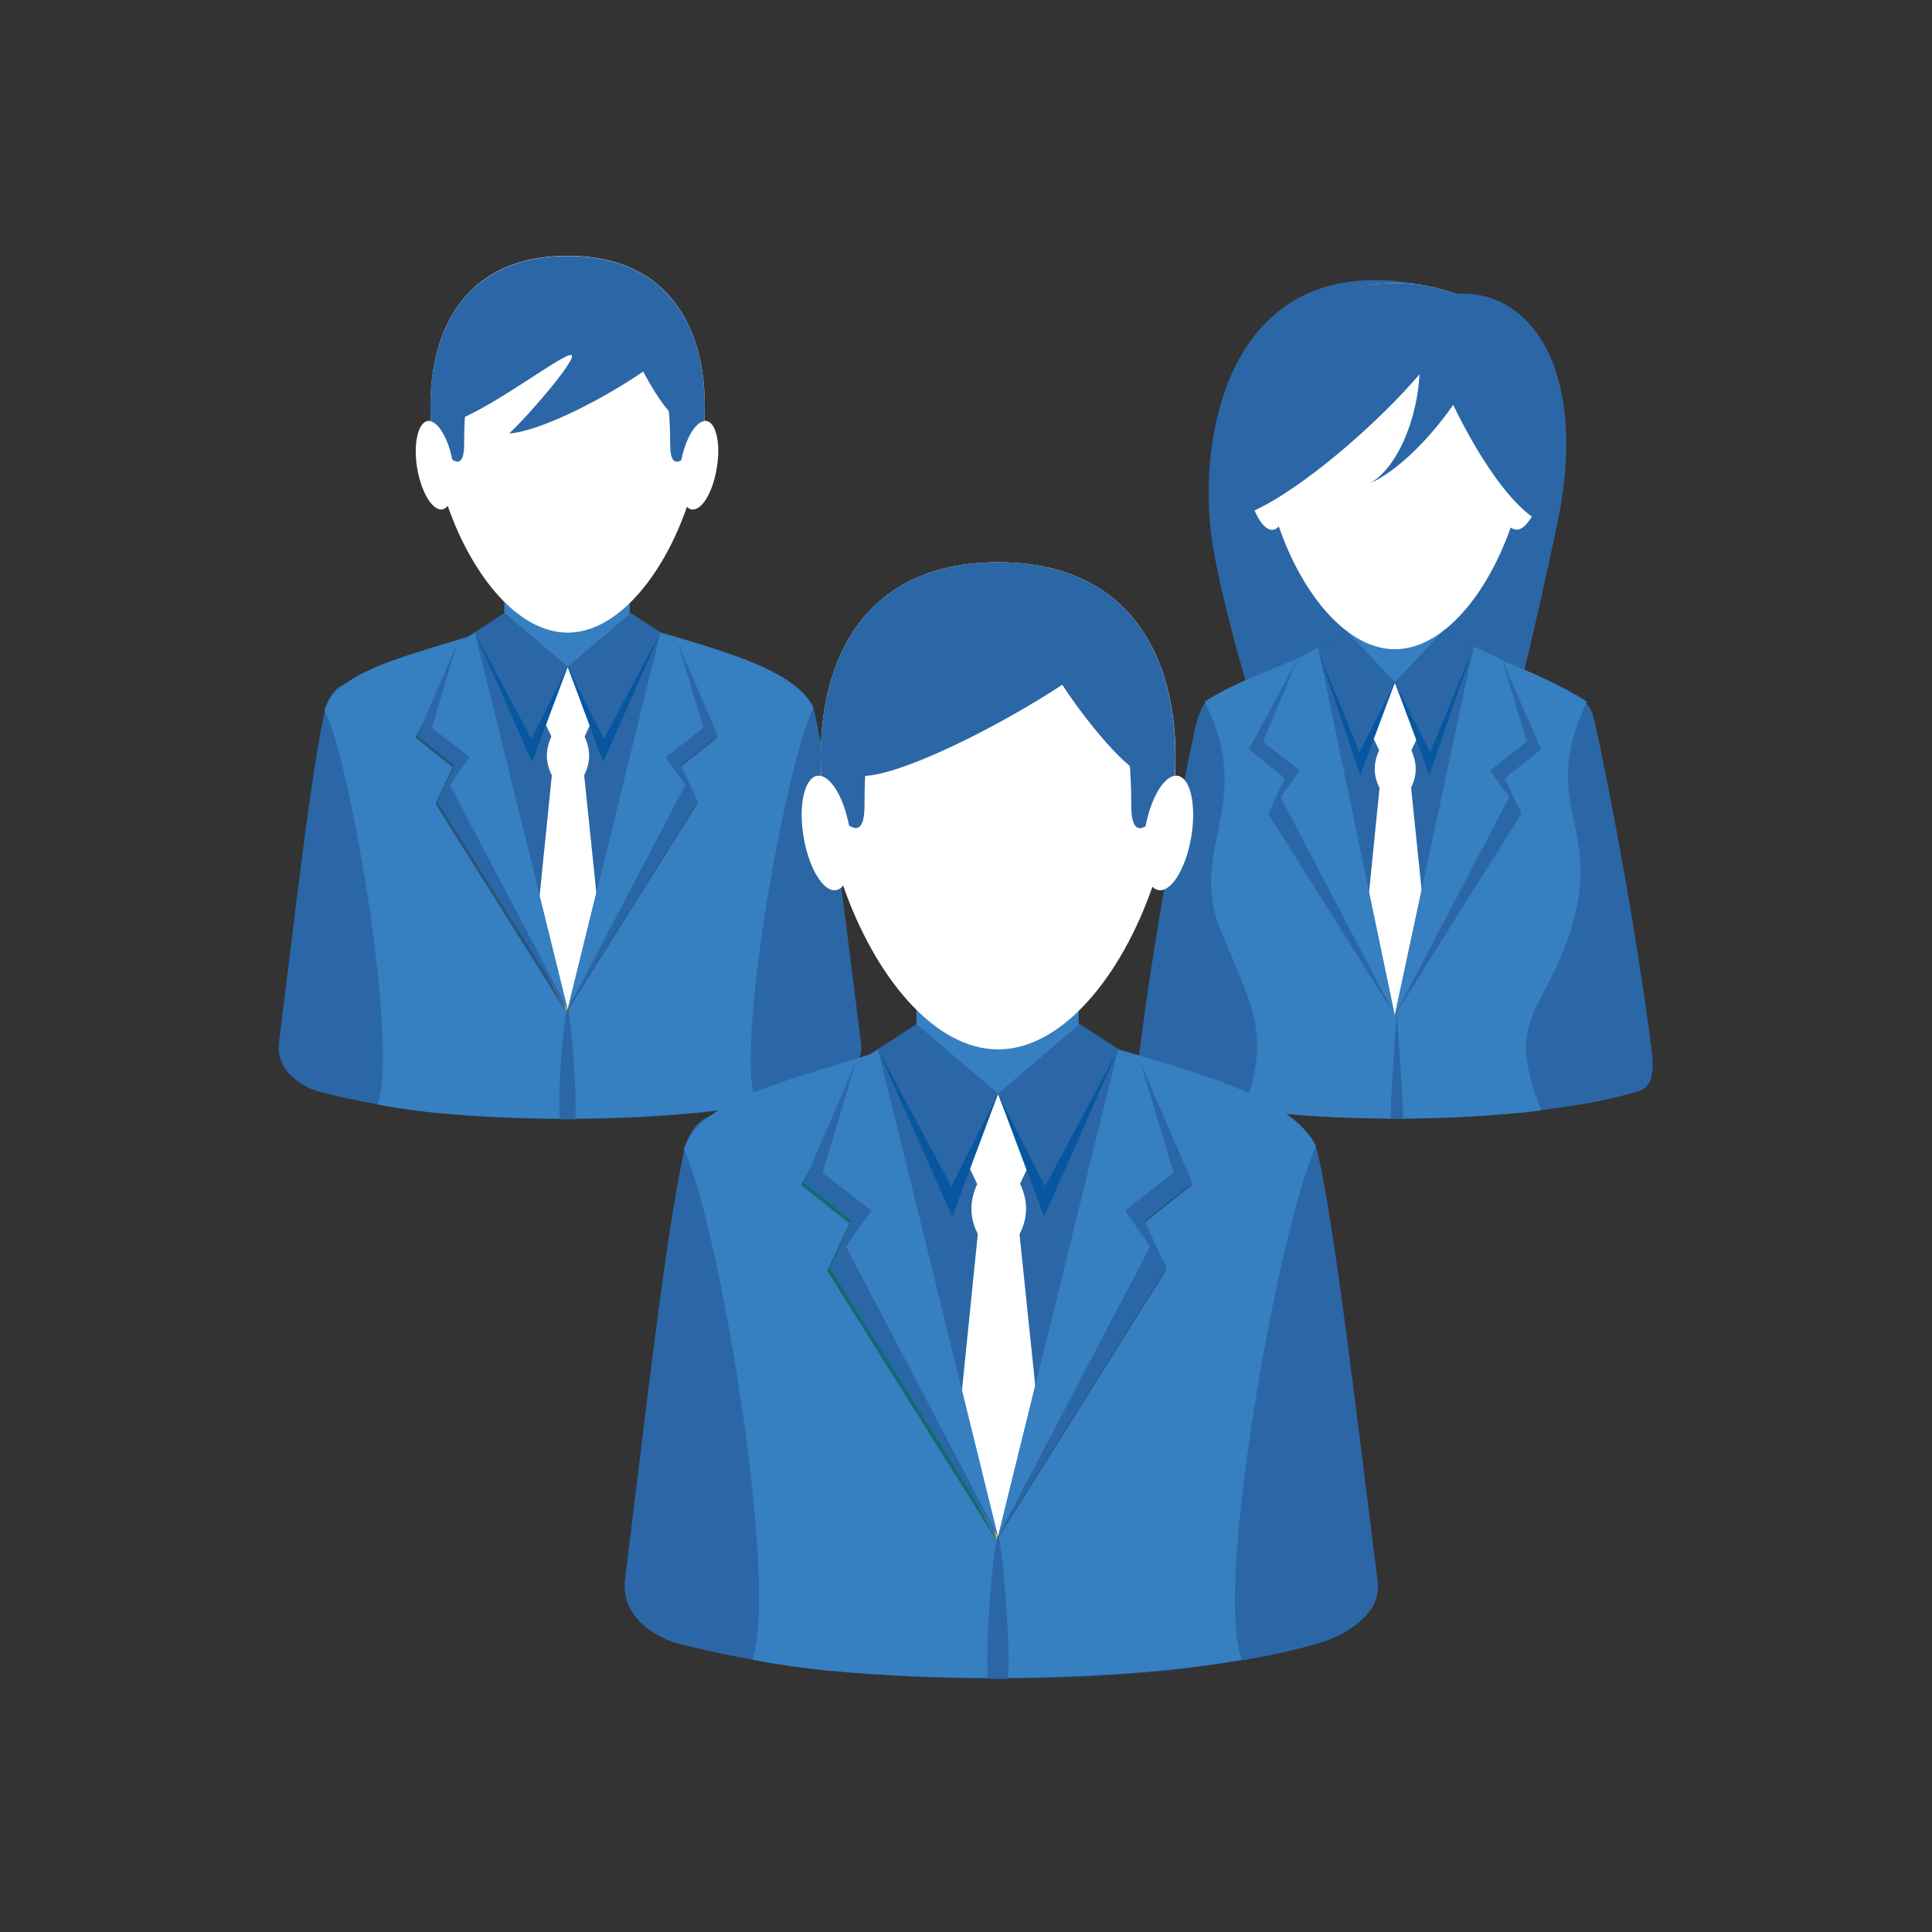 <?xml version="1.0" encoding="utf-8"?>
<!-- Generator: Adobe Illustrator 18.0.0, SVG Export Plug-In . SVG Version: 6.00 Build 0)  -->
<!DOCTYPE svg PUBLIC "-//W3C//DTD SVG 1.1//EN" "http://www.w3.org/Graphics/SVG/1.1/DTD/svg11.dtd">
<svg version="1.1" id="Layer_1" xmlns="http://www.w3.org/2000/svg" xmlns:xlink="http://www.w3.org/1999/xlink" x="0px" y="0px"
	 viewBox="0 0 1024 1024" enable-background="new 0 0 1024 1024" xml:space="preserve">
<rect x="0" y="0" width="1024" height="1024" fill="#333333" stroke="none"/>
<g>
	<g>
		<path fill-rule="evenodd" clip-rule="evenodd" fill="#2B67A6" d="M349.3,378.1c32.1-7.7,76.8-25.8,82.6,0.1
			c6.9,30.9,15.5,104.1,24.5,175.1c1.9,15.3-17.7,23.3-22.6,24.8c-21.9,6.6-40.6,8.7-64.8,11.9l-19.7-211.8
			C349.2,378.2,349.3,378.1,349.3,378.1z"/>
		<path fill-rule="evenodd" clip-rule="evenodd" fill="#2B67A6" d="M251.8,378.1c-40.5-9.7-72.8-32.2-79.8-0.4
			c-7.4,33.3-15.5,106.4-24.1,174.6c-2.2,17.5,16,25,21.9,26.5c21,5.4,39.1,8.1,62.4,11.3l19.7-211.8
			C251.9,378.2,251.9,378.1,251.8,378.1z"/>
		<path fill-rule="evenodd" clip-rule="evenodd" fill="#26557D" d="M220.3,585.9l-1.1,2.5c49.9,6.3,111.4,6.4,161.5,0.3
			c-0.5-1-0.9-2-1.3-2.8H220.3z"/>
		<path fill-rule="evenodd" clip-rule="evenodd" fill="#367FC1" d="M200.2,585.4c11.1-31.9-14.2-181.5-28.2-209
			c7.9-28.2,81.9-34.5,101.6-50.5c9.3,8.2,16,10.1,26.6,10.1c10.6,0,17.6-2.1,26.9-10.4c14.6,11.9,90.9,21.1,104,49.4
			c-14.9,31.5-42.1,181.5-30.3,210.3C351,595,251.4,595.7,200.2,585.4z"/>
		<polygon fill-rule="evenodd" clip-rule="evenodd" fill="#FFFFFF" points="250.3,339.5 247.9,402.3 300.6,535.9 352.4,402.3 
			349.2,337.7 327.1,325.6 273.6,325.9 		"/>
		<rect x="273.6" y="303.9" fill-rule="evenodd" clip-rule="evenodd" fill="#CFA684" width="52.6" height="54.4"/>
		<path fill-rule="evenodd" clip-rule="evenodd" fill="#FAAE24" d="M308.9,392l3.7-7.7l-12.4-30L288,383.8l3.9,8.2
			C297.6,392,303.2,392,308.9,392z"/>
		<polygon fill-rule="evenodd" clip-rule="evenodd" fill="#CACACA" points="273.6,325.9 300.2,354.3 281.3,404.9 257.9,336.3 		"/>
		<polygon fill-rule="evenodd" clip-rule="evenodd" fill="#26557D" points="258,335 300.2,536.6 230.8,426 239.9,406.7 220.1,390.9 
			247,341 		"/>
		<polygon fill-rule="evenodd" clip-rule="evenodd" fill="#CACACA" points="327.1,325.6 300.2,354.3 319.1,404.9 342.8,336.1 		"/>
		<polygon fill-rule="evenodd" clip-rule="evenodd" fill="#FAAE24" points="291.9,410.8 308.9,410.8 317.7,496.1 300.2,536.6 
			283.3,496.1 		"/>
		<polygon fill-rule="evenodd" clip-rule="evenodd" fill="#FFFFFF" points="273.6,325.9 300.2,354.3 280.9,392.4 257.9,336.3 		"/>
		<polygon fill-rule="evenodd" clip-rule="evenodd" fill="#40739F" points="258,335 300.2,536.6 237.6,417.2 247.9,402.3 
			227.9,386.7 247,341 		"/>
		<polygon fill-rule="evenodd" clip-rule="evenodd" fill="#26557D" points="343.4,334.5 300.2,536.6 369.6,426 360.4,406.7 
			380.2,390.9 359,341.8 		"/>
		<polygon fill-rule="evenodd" clip-rule="evenodd" fill="#40739F" points="343.4,334.5 300.2,536.6 362.8,417.2 352.4,402.3 
			372.5,386.7 359,341.8 		"/>
		<polygon fill-rule="evenodd" clip-rule="evenodd" fill="#FFFFFF" points="327.1,325.6 300.2,354.3 319.5,392.4 342.8,336 		"/>
		<path fill-rule="evenodd" clip-rule="evenodd" fill="#FAAE24" d="M291.9,390.6h17c3.8,7.9,3.5,14.8,0,21.5h-17
			C288.4,405.4,288.1,398.5,291.9,390.6z"/>
		<path fill-rule="evenodd" clip-rule="evenodd" fill="#26557D" d="M297.8,593.2c0.5-14.8,1.6-32.4,3.4-58.8c1.8,26.4,3,44,3.6,58.8
			C302.4,593.2,300.1,593.2,297.8,593.2z"/>
		<polygon fill-rule="evenodd" clip-rule="evenodd" fill="#2B67A6" points="242.3,341.1 248.9,401.3 301.2,534.2 352.8,401.3 
			359.4,341.1 334.4,325 267.3,325 		"/>
		<rect x="267.3" y="303.4" fill-rule="evenodd" clip-rule="evenodd" fill="#367FC1" width="66.5" height="54.2"/>
		<path fill-rule="evenodd" clip-rule="evenodd" fill="#FFFFFF" d="M300.9,335.3c26.2,0,50.5-30,63.2-66.7c0.7,0.8,1.6,1.3,2.5,1.4
			c5.2,0.9,11.2-8.9,13.3-21.9c2.2-12.9-0.3-24.1-5.5-25c-0.4-0.1-0.7-0.1-1.1,0c2.6-45.5-16.3-87.5-72.5-87.5
			c-56.2,0-75,42.1-72.4,87.6c-0.6-0.1-1.1-0.2-1.7-0.1c-5.2,0.9-7.7,12.1-5.6,25c2.2,12.9,8.1,22.7,13.3,21.9
			c1.1-0.2,2.1-0.8,2.9-1.9C250.2,305.1,274.5,335.3,300.9,335.3z"/>
		<path fill-rule="evenodd" clip-rule="evenodd" fill="#2B67A6" d="M373.3,223.2c2.6-45.5-16.3-87.5-72.5-87.5
			c-56.2,0-75,42.1-72.5,87.6c4.5,1.1,9.3,9.5,11.4,20.3c3.7,2.5,6.3,1,6.3-8.1c0-27.1,3.3-51.1,21.1-56.8
			c16.9-5.4,20.6,6.5,33.5,6.5c12.9,0,17-11.3,33.5-6.5c17.2,4.9,21.1,29.7,21.1,56.8c0,8.8,2.4,10.5,5.9,8.4
			C363.4,232.4,368.6,223.7,373.3,223.2z"/>
		<path fill-rule="evenodd" clip-rule="evenodd" fill="#FFFFFF" d="M309.5,391.1l3.6-7.7l-12.3-29.9l-12.1,29.4l3.9,8.2
			C298.2,391.1,303.9,391.1,309.5,391.1z"/>
		<polygon fill-rule="evenodd" clip-rule="evenodd" fill="#0757A0" points="267.3,325 300.9,353.5 282,403.9 251.7,335.4 		"/>
		<polygon fill-rule="evenodd" clip-rule="evenodd" fill="#2B67A6" points="251.7,335.4 300.9,534.9 231.8,424.9 240.9,405.7 
			221.2,390 242.3,341.1 		"/>
		<polygon fill-rule="evenodd" clip-rule="evenodd" fill="#0757A0" points="334.4,325 300.9,353.5 319.7,403.9 350,335.4 		"/>
		<polygon fill-rule="evenodd" clip-rule="evenodd" fill="#FFFFFF" points="292.6,409.8 309.5,409.8 318.3,494.6 300.9,534.9 
			284,494.6 		"/>
		<path fill-rule="evenodd" clip-rule="evenodd" fill="#2B67A6" d="M361.2,178.4c-7.2,14.5-67.2,49.5-91.4,51.4
			c10.9-10.1,36.4-40,33.1-41.6c-3.6-1.7-42.2,28.4-62.8,35.3C235.9,136.2,299.1,139,361.2,178.4z"/>
		<path fill-rule="evenodd" clip-rule="evenodd" fill="#2B67A6" d="M327.1,163.9c3.1,14.5,24.1,57.4,34.5,59.3
			C372.1,225.1,372.7,126.3,327.1,163.9z"/>
		<polygon fill-rule="evenodd" clip-rule="evenodd" fill="#2B67A6" points="267.3,325 300.9,353.5 281.6,391.5 251.7,335.4 		"/>
		<polygon fill-rule="evenodd" clip-rule="evenodd" fill="#367FC1" points="251.7,335.4 300.9,534.9 238.5,416.1 248.9,401.3 
			228.9,385.8 242.3,341.1 		"/>
		<polygon fill-rule="evenodd" clip-rule="evenodd" fill="#2B67A6" points="350,335.4 300.9,534.9 369.9,424.9 360.8,405.7 
			380.5,390 359.4,341.1 		"/>
		<polygon fill-rule="evenodd" clip-rule="evenodd" fill="#367FC1" points="350,335.4 300.9,534.9 363.2,416.1 352.8,401.3 
			372.8,385.8 359.4,341.1 		"/>
		<polygon fill-rule="evenodd" clip-rule="evenodd" fill="#2B67A6" points="334.4,325 300.9,353.5 320.1,391.5 350,335.4 		"/>
		<path fill-rule="evenodd" clip-rule="evenodd" fill="#FFFFFF" d="M292.6,389.7h16.9c3.8,7.8,3.5,14.7,0,21.4h-16.9
			C289.1,404.4,288.8,397.5,292.6,389.7z"/>
		<path fill-rule="evenodd" clip-rule="evenodd" fill="#2B67A6" d="M296.6,593.2c2.8,0,5.5,0,8.3,0c1-14.3-2.1-52.5-4.2-58.8
			C298.7,539.5,295.6,578.1,296.6,593.2z"/>
	</g>
	<g>
		<g>
			<path fill-rule="evenodd" clip-rule="evenodd" fill="#2B67A6" d="M786.9,384.9c31-7.4,52.5-27.9,58.2-2.8
				c6.7,29.9,21.7,106.7,30.4,175.4c1.9,14.8-2.2,19.4-6.9,20.8c-21.1,6.4-39.3,8.4-62.7,11.6L786.8,385
				C786.8,384.9,786.8,384.9,786.9,384.9z"/>
			<path fill-rule="evenodd" clip-rule="evenodd" fill="#2B67A6" d="M825.4,277.6c-19.1,90.6-57.3,252.1-86.1,252.1
				c-28.8,0-85.4-173.6-96.5-240.5c-9.6-57.7,8.6-170.3,129.7-133.5C813,153.5,842,198.9,825.4,277.6z"/>
			<path fill-rule="evenodd" clip-rule="evenodd" fill="#2B67A6" d="M692.6,384.9c-39.2-9.4-52.3-29.8-59.1,1
				c-7.2,32.2-21.3,106.2-29.6,172.2c-2.1,16.9,3.7,19.4,9.4,20.9c20.3,5.3,37.8,7.9,60.3,10.9L692.7,385
				C692.7,384.9,692.6,384.9,692.6,384.9z"/>
			<path fill-rule="evenodd" clip-rule="evenodd" fill="#26557D" d="M662,585.8l-1,2.4c48.3,6.1,107.7,6.2,156.2,0.3
				c-0.4-1-0.9-1.9-1.3-2.7H662z"/>
			<path fill-rule="evenodd" clip-rule="evenodd" fill="#367FC1" d="M659.4,588c13.7-39.5,5.8-51.2-12.2-94.3
				c-18.3-43.9,18.9-67.4-8.8-121.8c24.5-15.7,56.1-22.1,75.2-37.6c9,7.9,15.5,9.8,25.7,9.8c10.2,0,17-2.1,26-10
				c14.1,11.5,50.2,21.1,75.8,37.8c-26.3,55.8,9.3,65-8.8,121.8c-13.8,43.4-35.4,45.8-15.3,94.8C768.1,594.5,708,594.4,659.4,588z"
				/>
			<polygon fill-rule="evenodd" clip-rule="evenodd" fill="#2B67A6" points="691.1,347.5 688.8,408.3 739.7,537.5 789.9,408.3 
				786.7,345.8 765.4,334.1 713.6,334.4 			"/>
			<rect x="713.6" y="313.1" fill-rule="evenodd" clip-rule="evenodd" fill="#367FC1" width="50.8" height="52.6"/>
			<path fill-rule="evenodd" clip-rule="evenodd" fill="#FFFFFF" d="M739.3,344.1c25.5,0,49-29.1,61.5-64.8c0.7,0.7,1.6,1.2,2.5,1.4
				c5.1,0.8,10.9-8.7,13-21.3c2.1-12.6-0.3-23.5-5.4-24.3c-0.4-0.1-0.7-0.1-1.1,0c2.5-44.2-15.8-85-70.4-85
				c-54.6,0-72.9,40.9-70.4,85.2c-0.6-0.1-1.1-0.2-1.7-0.1c-5.1,0.8-7.5,11.7-5.4,24.3c2.1,12.6,7.9,22.1,13,21.3
				c1.1-0.2,2-0.8,2.9-1.8C690.1,314.8,713.8,344.1,739.3,344.1z"/>
			<path fill-rule="evenodd" clip-rule="evenodd" fill="#FFFFFF" d="M747.8,398.3l3.5-7.5l-12-29l-11.8,28.6l3.8,7.9
				C736.8,398.3,742.3,398.3,747.8,398.3z"/>
			<polygon fill-rule="evenodd" clip-rule="evenodd" fill="#0757A0" points="713.6,334.4 739.3,361.8 721,410.8 698.4,344.5 			"/>
			<polygon fill-rule="evenodd" clip-rule="evenodd" fill="#2B67A6" points="698.6,343.2 739.3,538.1 672.2,431.2 681.1,412.5 
				661.9,397.2 687.9,349 			"/>
			<polygon fill-rule="evenodd" clip-rule="evenodd" fill="#0757A0" points="765.4,334.1 739.3,361.8 757.6,410.8 780.6,344.2 			
				"/>
			<polygon fill-rule="evenodd" clip-rule="evenodd" fill="#FFFFFF" points="731.3,416.5 747.8,416.5 756.3,499 739.3,538.1 
				723,499 			"/>
			<polygon fill-rule="evenodd" clip-rule="evenodd" fill="#2B67A6" points="713.6,334.4 739.3,361.8 720.6,398.7 698.4,344.5 			
				"/>
			<polygon fill-rule="evenodd" clip-rule="evenodd" fill="#367FC1" points="698.6,343.2 739.3,538.1 678.8,422.6 688.8,408.3 
				669.4,393.2 687.9,349 			"/>
			<polygon fill-rule="evenodd" clip-rule="evenodd" fill="#2B67A6" points="781.1,342.7 739.3,538.1 806.4,431.2 797.6,412.5 
				816.8,397.2 796.2,349.7 			"/>
			<polygon fill-rule="evenodd" clip-rule="evenodd" fill="#367FC1" points="781.1,342.7 739.3,538.1 799.9,422.6 789.8,408.3 
				809.2,393.2 796.2,349.7 			"/>
			<polygon fill-rule="evenodd" clip-rule="evenodd" fill="#2B67A6" points="765.4,334.1 739.3,361.8 758,398.7 780.6,344.2 			"/>
			<path fill-rule="evenodd" clip-rule="evenodd" fill="#FFFFFF" d="M731.3,397h16.4c3.7,7.6,3.4,14.3,0,20.8h-16.4
				C727.9,411.3,727.6,404.6,731.3,397z"/>
			<path fill-rule="evenodd" clip-rule="evenodd" fill="#2B67A6" d="M737,592.9c0.4-14.3,1.5-31.3,3.3-56.8
				c1.8,25.5,2.9,42.5,3.4,56.8C741.5,592.9,739.3,592.9,737,592.9z"/>
			<path fill-rule="evenodd" clip-rule="evenodd" fill="#FFFFFF" d="M811,243c4.9,1.1,7,10.4,4.7,20.7c-2.3,10.4-8.2,17.9-13.1,16.8
				c-4.9-1.1-7-10.4-4.7-20.8C800.3,249.5,806.1,241.9,811,243z"/>
			<path fill-rule="evenodd" clip-rule="evenodd" fill="#2B67A6" d="M810.8,235.1c2.5-44.2-16.1-85-71.7-85
				c-55.6,0-74.3,40.9-71.7,85.1c4.5,1.1,9.2,9.2,11.3,19.7c3.6,2.4,6.3,1,6.3-7.9c0-26.3,3.3-49.6,20.9-55.2
				c16.7-5.3,20.4,6.3,33.2,6.3c12.8,0,16.8-10.9,33.2-6.3c17,4.8,20.9,28.9,20.9,55.2c0,8.6,2.4,10.2,5.8,8.2
				C801,244.1,806,235.6,810.8,235.1z"/>
			<path fill-rule="evenodd" clip-rule="evenodd" fill="#2B67A6" d="M789.7,165c3.5,24.8-35.4,78.8-63.7,91.2
				c18.1-10,29.9-47.3,25.6-74.3C750.6,175.5,792.7,169.8,789.7,165z"/>
			<path fill-rule="evenodd" clip-rule="evenodd" fill="#2B67A6" d="M770.9,168.3c-3.3,24.8-87.2,101.9-117.8,106.1
				c-9.5-127.5,68.9-74.6,76.6-100.3C731.4,168,772.4,173.7,770.9,168.3z"/>
			<path fill-rule="evenodd" clip-rule="evenodd" fill="#2B67A6" d="M750.7,152.5c-2,24.9,39,114.4,68,125
				c10.9-91.3-12.7-103.1-28.9-110.5C784,164.2,748.1,157.4,750.7,152.5z"/>
		</g>
		<g>
			<path fill-rule="evenodd" clip-rule="evenodd" fill="#2B67A6" d="M591.7,611.6c41.5-9.9,99.3-33.4,106.9,0.2
				c9,39.9,20,134.6,31.6,226.5c2.5,19.8-22.9,30.1-29.2,32c-28.3,8.6-52.6,11.2-83.9,15.4l-25.5-274
				C591.6,611.6,591.7,611.6,591.7,611.6z"/>
			<path fill-rule="evenodd" clip-rule="evenodd" fill="#2B67A6" d="M465.7,611.6c-52.4-12.5-94.1-41.7-103.3-0.5
				c-9.6,43.1-20.1,137.6-31.1,225.8c-2.8,22.6,20.7,32.3,28.3,34.3c27.1,7,50.5,10.5,80.7,14.6l25.5-274
				C465.8,611.6,465.7,611.6,465.7,611.6z"/>
			<path fill-rule="evenodd" clip-rule="evenodd" fill="#26557D" d="M424.8,880.3l-1.4,3.2c64.6,8.2,144,8.3,208.8,0.4
				c-0.6-1.3-1.2-2.5-1.7-3.6H424.8z"/>
			<path fill-rule="evenodd" clip-rule="evenodd" fill="#367FC1" d="M398.8,879.7c14.3-41.3-18.4-234.7-36.4-270.3
				c10.3-36.5,105.9-44.6,131.4-65.3c12.1,10.6,20.7,13.1,34.4,13.1c13.7,0,22.7-2.8,34.8-13.4c18.8,15.3,117.6,27.3,134.5,63.8
				c-19.2,40.7-54.5,234.8-39.2,271.9C593.9,892.1,465,893,398.8,879.7z"/>
			<polygon fill-rule="evenodd" clip-rule="evenodd" fill="#FFFFFF" points="463.7,561.6 460.6,642.9 528.6,815.6 595.7,642.9 
				591.6,559.4 563,543.7 493.8,544 			"/>
			<rect x="493.8" y="515.6" fill-rule="evenodd" clip-rule="evenodd" fill="#CFA684" width="68" height="70.4"/>
			<path fill-rule="evenodd" clip-rule="evenodd" fill="#FAAE24" d="M539.4,629.6l4.7-10l-16-38.8l-15.7,38.2l5,10.6
				C524.8,629.6,532.1,629.6,539.4,629.6z"/>
			<polygon fill-rule="evenodd" clip-rule="evenodd" fill="#CACACA" points="493.8,544 528.2,580.8 503.7,646.2 473.4,557.5 			"/>
			<polygon fill-rule="evenodd" clip-rule="evenodd" fill="#116B70" points="473.7,555.8 528.2,816.5 438.4,673.5 450.2,648.5 
				424.6,628.1 459.4,563.6 			"/>
			<polygon fill-rule="evenodd" clip-rule="evenodd" fill="#CACACA" points="563,543.7 528.2,580.8 552.6,646.2 583.3,557.2 			"/>
			<polygon fill-rule="evenodd" clip-rule="evenodd" fill="#FAAE24" points="517.4,653.9 539.4,653.9 550.9,764.1 528.2,816.5 
				506.3,764.1 			"/>
			<polygon fill-rule="evenodd" clip-rule="evenodd" fill="#FFFFFF" points="493.8,544 528.2,580.8 503.2,630 473.5,557.5 			"/>
			<polygon fill-rule="evenodd" clip-rule="evenodd" fill="#40739F" points="473.7,555.8 528.2,816.5 447.2,662.1 460.6,642.9 
				434.7,622.7 459.4,563.6 			"/>
			<polygon fill-rule="evenodd" clip-rule="evenodd" fill="#26557D" points="584,555.2 528.2,816.5 617.9,673.5 606.1,648.5 
				631.7,628.1 604.2,564.6 			"/>
			<polygon fill-rule="evenodd" clip-rule="evenodd" fill="#40739F" points="584,555.2 528.2,816.5 609.2,662.1 595.7,642.9 
				621.6,622.7 604.2,564.6 			"/>
			<polygon fill-rule="evenodd" clip-rule="evenodd" fill="#FFFFFF" points="563,543.7 528.2,580.8 553.2,630 583.3,557.2 			"/>
			<path fill-rule="evenodd" clip-rule="evenodd" fill="#FAAE24" d="M517.4,627.8h22c4.9,10.2,4.5,19.1,0,27.8h-22
				C512.9,646.9,512.5,638,517.4,627.8z"/>
			<path fill-rule="evenodd" clip-rule="evenodd" fill="#26557D" d="M525.1,889.8c0.6-19.1,2-41.9,4.4-76c2.3,34.1,3.9,56.9,4.6,76
				C531,889.8,528.1,889.8,525.1,889.8z"/>
			<polygon fill-rule="evenodd" clip-rule="evenodd" fill="#2B67A6" points="453.4,563.7 461.8,641.6 529.5,813.5 596.3,641.6 
				604.7,563.7 572.4,542.9 485.7,542.9 			"/>
			<rect x="485.7" y="515" fill-rule="evenodd" clip-rule="evenodd" fill="#367FC1" width="86" height="70.1"/>
			<path fill-rule="evenodd" clip-rule="evenodd" fill="#FFFFFF" d="M529,556.2c33.9,0,65.3-38.7,81.8-86.2c1,1,2.1,1.6,3.3,1.8
				c6.7,1.1,14.5-11.5,17.3-28.3c2.8-16.7-0.4-31.2-7.2-32.3c-0.5-0.1-1-0.1-1.4,0C626,352.4,601.7,298,529,298
				c-72.7,0-97,54.4-93.7,113.3c-0.7-0.2-1.5-0.2-2.2-0.1c-6.7,1.1-10,15.6-7.2,32.3c2.8,16.7,10.5,29.4,17.2,28.3
				c1.4-0.2,2.7-1.1,3.8-2.4C463.5,517.2,495,556.2,529,556.2z"/>
			<path fill-rule="evenodd" clip-rule="evenodd" fill="#2B67A6" d="M622.7,411.2C626,352.4,601.7,298,529,298
				c-72.7,0-97.1,54.4-93.7,113.3c5.9,1.5,12,12.2,14.7,26.2c4.7,3.2,8.2,1.3,8.2-10.5c0-35,4.3-66,27.3-73.4
				c21.9-7,26.7,8.4,43.4,8.4c16.7,0,22-14.6,43.4-8.4c22.2,6.4,27.3,38.4,27.3,73.4c0,11.4,3.2,13.6,7.6,10.9
				C610,423.1,616.6,411.9,622.7,411.2z"/>
			<path fill-rule="evenodd" clip-rule="evenodd" fill="#FFFFFF" d="M540.2,628.4l4.7-10L529,579.8l-15.7,38l5,10.6
				C525.7,628.4,533,628.4,540.2,628.4z"/>
			<polygon fill-rule="evenodd" clip-rule="evenodd" fill="#0757A0" points="485.7,542.9 529,579.8 504.7,644.9 465.4,556.3 			"/>
			<polygon fill-rule="evenodd" clip-rule="evenodd" fill="#2B67A6" points="465.4,556.3 529,814.4 439.8,672 451.5,647.2 
				426,626.9 453.4,563.7 			"/>
			<polygon fill-rule="evenodd" clip-rule="evenodd" fill="#0757A0" points="572.4,542.9 529,579.8 553.4,644.9 592.6,556.3 			"/>
			<polygon fill-rule="evenodd" clip-rule="evenodd" fill="#FFFFFF" points="518.4,652.6 540.2,652.6 551.6,762.3 529,814.4 
				507.3,762.3 			"/>
			<path fill-rule="evenodd" clip-rule="evenodd" fill="#2B67A6" d="M594.4,336.3c-9.4,18.7-103.8,72.5-135.1,74.9
				C428,413.7,457.6,287.7,594.4,336.3z"/>
			<path fill-rule="evenodd" clip-rule="evenodd" fill="#2B67A6" d="M549.5,336.3c4,18.7,44.7,72.5,58.2,74.9
				C621.2,413.7,608.4,287.7,549.5,336.3z"/>
			<polygon fill-rule="evenodd" clip-rule="evenodd" fill="#2B67A6" points="485.7,542.9 529,579.8 504.2,628.8 465.4,556.3 			"/>
			<polygon fill-rule="evenodd" clip-rule="evenodd" fill="#367FC1" points="465.4,556.3 529,814.4 448.4,660.7 461.8,641.6 
				436,621.6 453.4,563.7 			"/>
			<polygon fill-rule="evenodd" clip-rule="evenodd" fill="#2B67A6" points="592.6,556.3 529,814.4 618.3,672 606.6,647.2 
				632,626.9 604.7,563.7 			"/>
			<polygon fill-rule="evenodd" clip-rule="evenodd" fill="#367FC1" points="592.6,556.3 529,814.4 609.6,660.7 596.3,641.6 
				622,621.6 604.7,563.7 			"/>
			<polygon fill-rule="evenodd" clip-rule="evenodd" fill="#2B67A6" points="572.4,542.9 529,579.8 553.9,628.8 592.6,556.3 			"/>
			<path fill-rule="evenodd" clip-rule="evenodd" fill="#FFFFFF" d="M518.4,626.6h21.9c4.9,10.1,4.5,19,0,27.7h-21.9
				C513.9,645.6,513.5,636.7,518.4,626.6z"/>
			<path fill-rule="evenodd" clip-rule="evenodd" fill="#2B67A6" d="M523.5,889.8c3.6,0,7.2,0,10.8,0c1.3-18.5-2.6-67.8-5.4-76
				C526.2,820.3,522.2,870.3,523.5,889.8z"/>
		</g>
	</g>
</g>
</svg>
